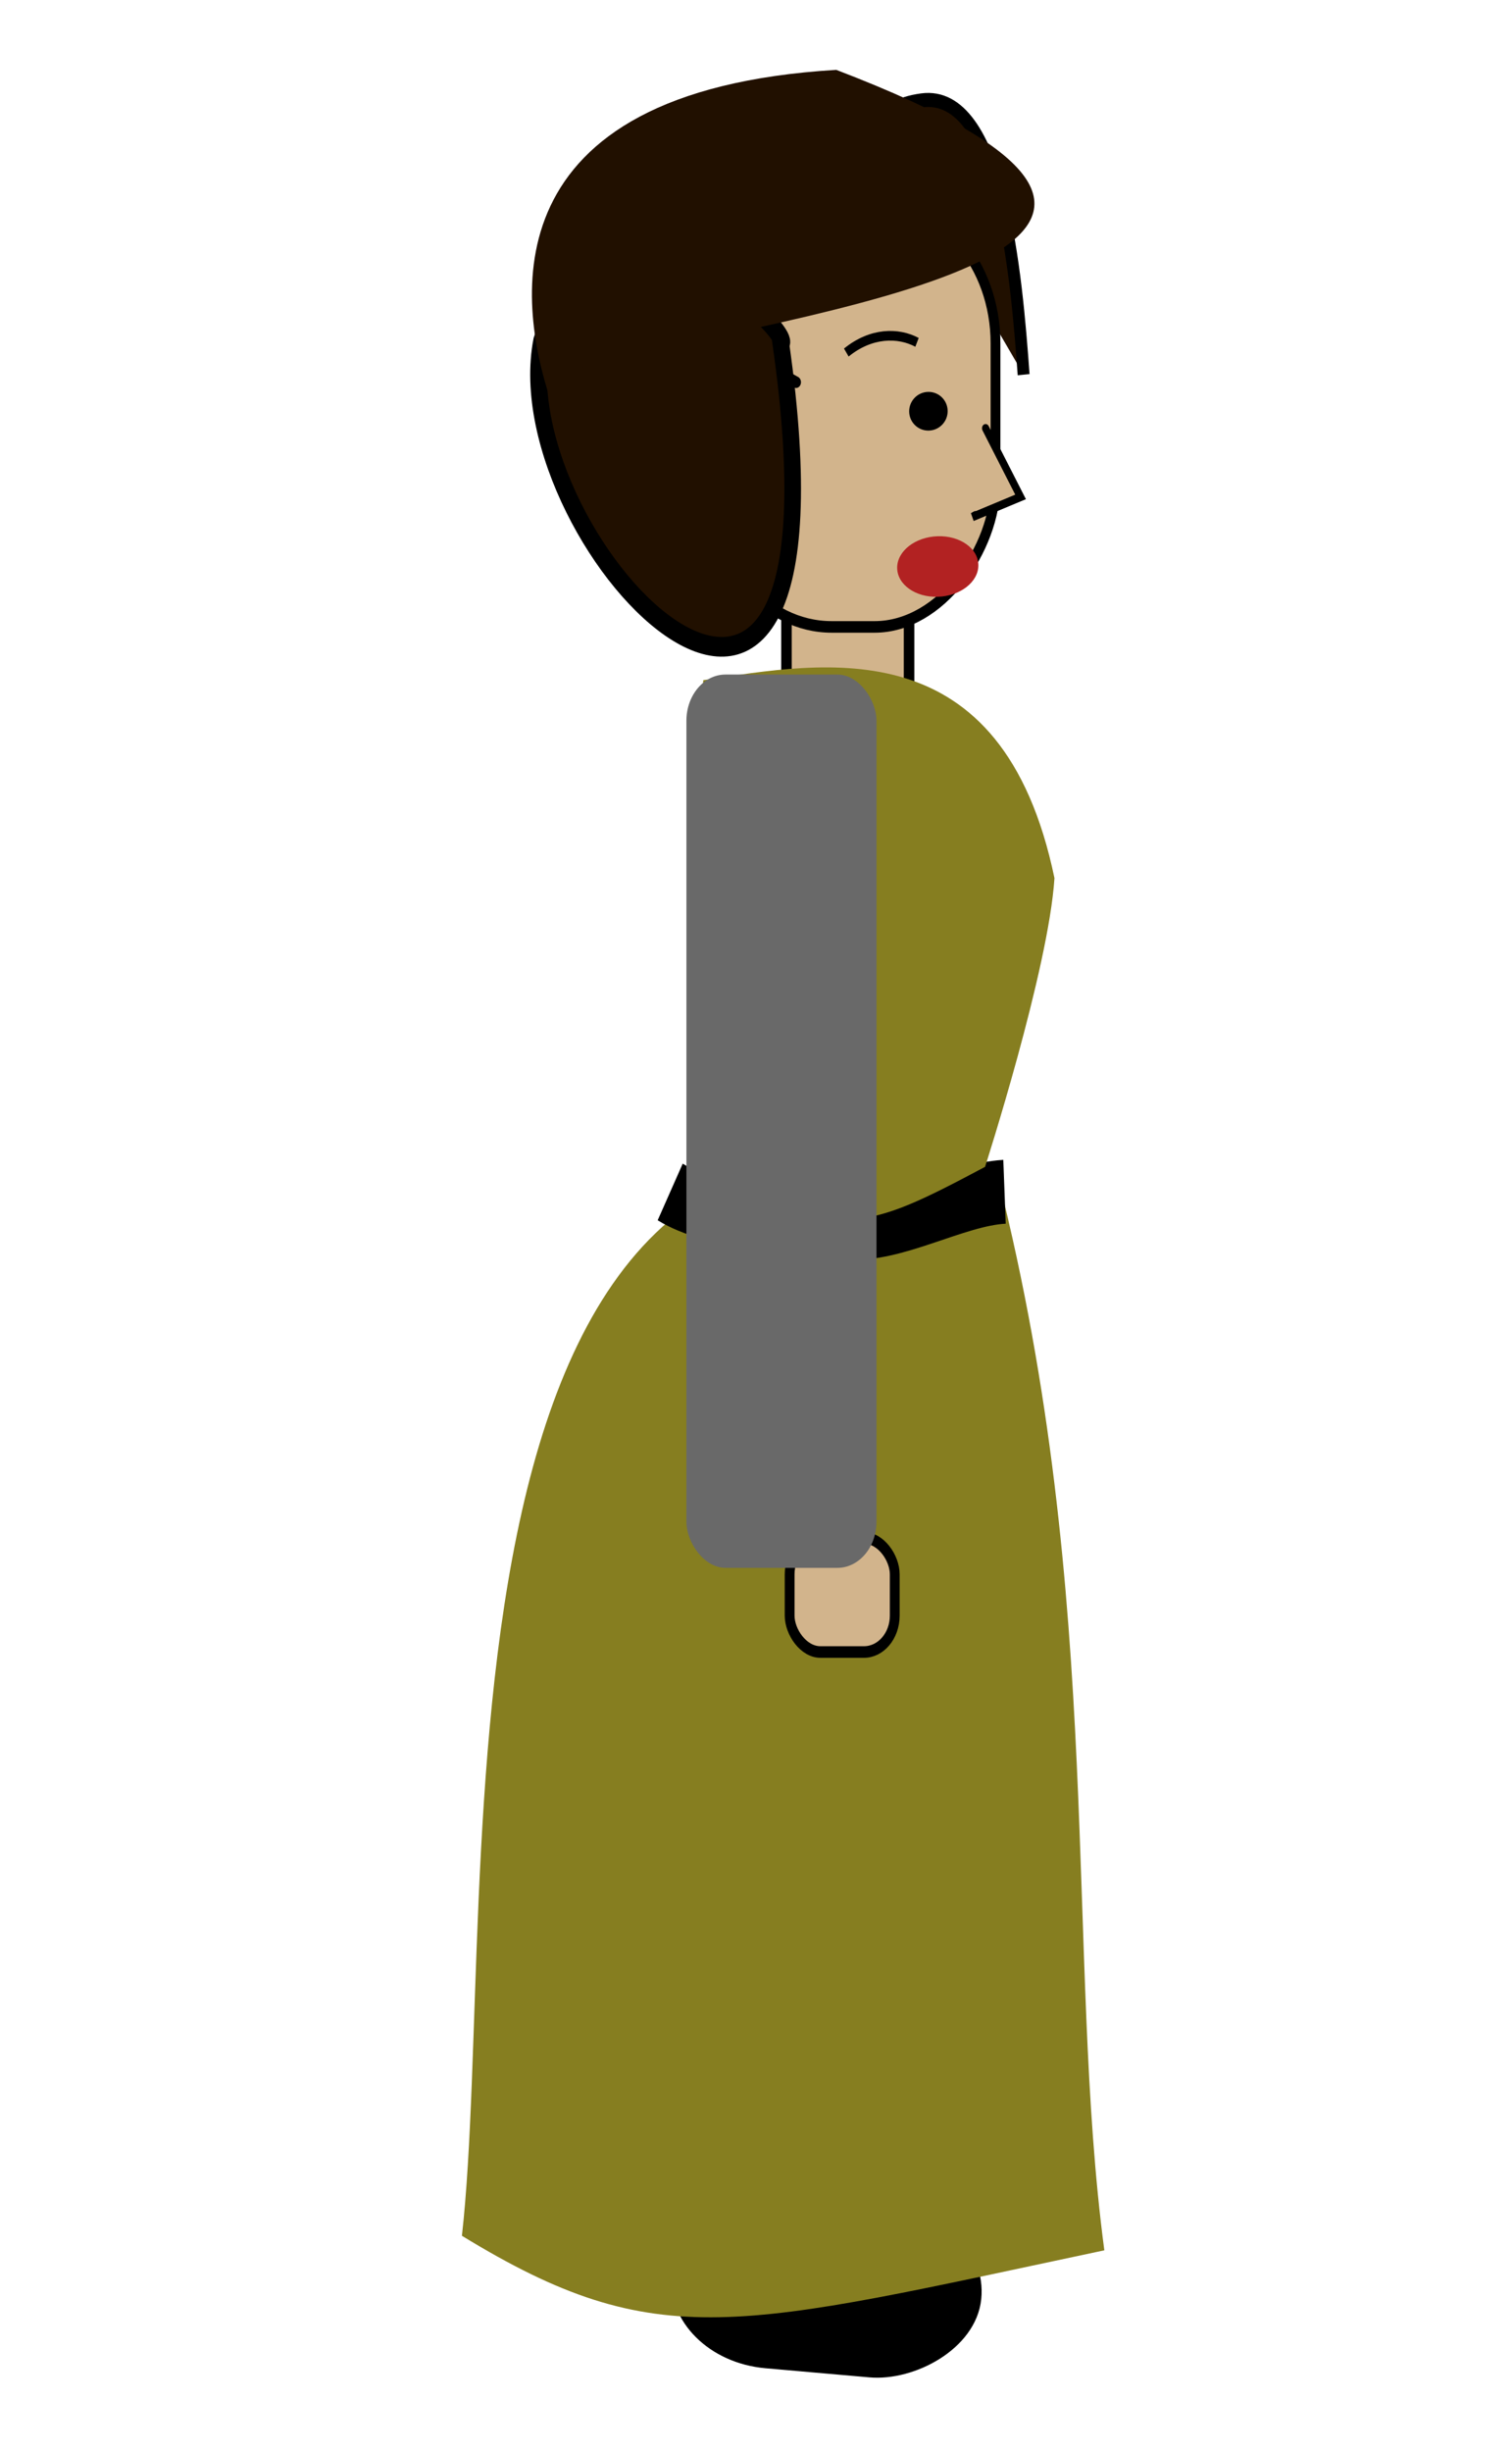 <?xml version="1.0" encoding="UTF-8" standalone="no"?>
<!-- Created with Inkscape (http://www.inkscape.org/) -->

<svg
   xmlns:dc="http://purl.org/dc/elements/1.1/"
   xmlns:cc="http://creativecommons.org/ns#"
   xmlns:rdf="http://www.w3.org/1999/02/22-rdf-syntax-ns#"
   xmlns:svg="http://www.w3.org/2000/svg"
   xmlns="http://www.w3.org/2000/svg"
   xmlns:sodipodi="http://sodipodi.sourceforge.net/DTD/sodipodi-0.dtd"
   xmlns:inkscape="http://www.inkscape.org/namespaces/inkscape"
   id="svg3063"
   version="1.1"
   inkscape:version="0.91 r13725"
   width="432"
   height="700"
   sodipodi:docname="object.svg"
   inkscape:export-filename="/home/bigear/Desktop/public_html/objects/jenia/left_talk/object.png"
   inkscape:export-xdpi="192.85715"
   inkscape:export-ydpi="192.85715">
  <defs
     id="defs3067" />
  <sodipodi:namedview
     pagecolor="#ffffff"
     bordercolor="#666666"
     borderopacity="1"
     objecttolerance="10"
     gridtolerance="10"
     guidetolerance="10"
     inkscape:pageopacity="0"
     inkscape:pageshadow="2"
     inkscape:window-width="727"
     inkscape:window-height="1336"
     id="namedview3065"
     showgrid="false"
     fit-margin-top="0"
     fit-margin-left="0"
     fit-margin-right="0"
     fit-margin-bottom="0"
     inkscape:zoom="1.1269531"
     inkscape:cx="110.00058"
     inkscape:cy="417.44518"
     inkscape:window-x="41"
     inkscape:window-y="30"
     inkscape:window-maximized="1"
     inkscape:current-layer="g4286" />
  <g
     id="g7035"
     transform="matrix(0.363,0,0,0.363,945.367,-297.947)">
    <g
       id="g4549"
       transform="matrix(1.332,0,0,1.332,-816.754,-202.065)">
      <g
         id="g4255"
         transform="matrix(0.694,0,0,0.694,-422.3,527.705)">
        <g
           transform="matrix(-2.181,0,0,2.181,-487.715,519.384)"
           id="g3874" />
        <g
           transform="matrix(-2.181,0,0,2.181,-3931.71,409.987)"
           id="g6966">
          <g
             transform="translate(-1157.133,-40.688)"
             id="g4284">
            <g
               transform="translate(20,32)"
               id="g4376">
              <g
                 transform="translate(-445.477,66.468)"
                 id="g4494">
                <g
                   id="g4482" />
              </g>
            </g>
          </g>
        </g>
        <g
           id="g4221"
           transform="matrix(-0.846,0,0,1,-2010.928,0)">
          <g
             id="g4286"
             transform="matrix(1.168,0,0,1.168,-725.404,-348.562)">
            <path
               style="fill:#211000;fill-opacity:1;stroke:#000000;stroke-width:10.233;stroke-linecap:butt;stroke-linejoin:miter;stroke-miterlimit:4;stroke-dasharray:none;stroke-opacity:1"
               d="m -954.905,867.681 c 6.121,-72.182 19.744,-207.535 87.819,-199.795 82.119,9.337 35.826,91.143 -53.63,150.235"
               id="path3872-5"
               inkscape:connector-curvature="0"
               sodipodi:nodetypes="csc" />
            <rect
               style="fill:#d2b48c;fill-opacity:1;stroke:#000000;stroke-width:9.087;stroke-linecap:round;stroke-linejoin:round;stroke-miterlimit:4;stroke-dasharray:none;stroke-opacity:1"
               id="rect4013"
               width="105.62"
               height="94.578"
               x="-856.186"
               y="-1101.004"
               transform="scale(1,-1)"
               ry="0" />
            <rect
               ry="83.732"
               y="923.01"
               x="-2255.794"
               height="257.255"
               width="117.345"
               id="rect4183"
               style="fill:#000000;fill-opacity:1;stroke:#000000;stroke-width:10.656;stroke-miterlimit:4;stroke-dasharray:none;stroke-opacity:1"
               transform="matrix(-0.12,-0.993,-0.997,0.074,0,0)" />
            <path
               sodipodi:nodetypes="cccc"
               inkscape:connector-curvature="0"
               id="path3963-4"
               d="m -470.89,2223.315 c -169.258,87.507 -237.623,67.144 -553.567,10.583 33.558,-213.48 -0.589,-472.243 91.403,-780.684 511.876,-128.409 428.646,517.958 462.164,770.101 z"
               style="fill:#867e20;fill-opacity:1;stroke:none" />
            <rect
               ry="26.504"
               y="1714.967"
               x="753.285"
               height="83.126"
               width="90.563"
               id="rect4183-3-7-0"
               style="fill:#d2b48c;fill-opacity:1;stroke:#000000;stroke-width:8.449;stroke-miterlimit:4;stroke-dasharray:none;stroke-opacity:1"
               transform="scale(-1,1)" />
            <path
               style="fill:none;stroke:#000000;stroke-width:46.532;stroke-linecap:butt;stroke-linejoin:miter;stroke-miterlimit:4;stroke-dasharray:none;stroke-opacity:1"
               d="m -938.44,1462.855 c 41.454,1.849 94.385,29.506 136.674,25.961 42.764,-2.658 115.591,-7.082 151.412,-25.82"
               id="path4305"
               inkscape:connector-curvature="0"
               sodipodi:nodetypes="ccc" />
            <path
               sodipodi:nodetypes="ccccc"
               inkscape:connector-curvature="0"
               id="path3963"
               d="m -678.872,1090.197 c 11.681,130.439 23.183,221.182 -2.588,363.45 -119.419,41.243 -132.167,39.728 -240.217,-8.945 0,0 -54.727,-143.683 -59.808,-210.321 45.027,-182.706 197.164,-157.578 302.613,-144.184 z"
               style="fill:#867e20;fill-opacity:1;stroke:none" />
            <rect
               ry="104.131"
               y="740.749"
               x="-930.681"
               height="310.663"
               width="245.297"
               id="rect3026"
               style="fill:#d2b48c;fill-opacity:1;stroke:#000000;stroke-width:8.434;stroke-miterlimit:4;stroke-dasharray:none;stroke-opacity:1" />
            <path
               inkscape:connector-curvature="0"
               id="path3819"
               d="m -922.133,906.715 -30.149,50 41.455,14.634 -2.512,-1.22"
               style="fill:#d2b48c;fill-opacity:1;stroke:#000000;stroke-width:6.175;stroke-linecap:round;stroke-linejoin:miter;stroke-miterlimit:4;stroke-dasharray:none;stroke-opacity:1" />
            <g
               transform="matrix(0.607,0,0,0.516,-159.147,410.254)"
               id="g3897">
              <circle
                 cx="100"
                 cy="120"
                 id="ellipse10"
                 transform="matrix(1.763,0.019,-0.01,1.763,-1350.918,724.633)"
                 style="fill:#000000;stroke:#000000;stroke-width:1"
                 r="15">
                <animate
                   id="2"
                   dur="5s"
                   keyTimes="0;0.05;1"
                   values="0;15;15"
                   begin="0s"
                   repeatCount="indefinite"
                   attributeName="ry" />
              </circle>
              <ellipse
                 cx="150"
                 cy="120"
                 rx="25"
                 ry="10"
                 id="ellipse15"
                 transform="matrix(2.305,0.074,-0.02,4.274,-1532.44,633.301)"
                 style="fill:#b22222;fill-opacity:1;stroke:none">
                <animate
                   attributeName="ry"
                   repeatCount="indefinite"
                   begin="0s"
                   values="3;10;3;10;3;10;3;3;3;3;3"
                   dur="1s"
                   id="manim1" />
              </ellipse>
            </g>
            <path
               sodipodi:nodetypes="cc"
               inkscape:connector-curvature="0"
               id="path3808-0"
               d="m -802.121,851.549 c -21.315,-14.647 -44.623,-14.782 -60.914,-7.421"
               style="fill:none;stroke:#000000;stroke-width:7.036;stroke-linecap:butt;stroke-linejoin:miter;stroke-miterlimit:4;stroke-dasharray:none;stroke-opacity:1" />
            <path
               style="fill:#d2b48c;fill-opacity:1;stroke:#000000;stroke-width:8.409;stroke-linecap:round;stroke-linejoin:miter;stroke-miterlimit:4;stroke-dasharray:none;stroke-opacity:1"
               d="m -758.834,873.159 29.762,-14.039 c 20.341,20.657 18.536,22.808 23.542,35.937 -4.702,27.322 -30.749,51.003 -44.033,59.695"
               id="path3932"
               inkscape:connector-curvature="0"
               sodipodi:nodetypes="cccc" />
            <rect
               ry="33.702"
               y="1086.092"
               x="664.328"
               height="650.714"
               width="163.799"
               id="rect4011-0"
               style="fill:#696969;fill-opacity:1;stroke:none"
               transform="scale(-1,1)" />
            <path
               inkscape:connector-curvature="0"
               id="path3873-0"
               d="m -539.564,843.019 c -10.861,-28.567 -18.541,17.16 -36.817,-9.17 -10.735,-28.038 -53.957,-35.929 -87.491,-38.593 -33.015,-3.022 -90.567,45.727 -81.866,50.086 -69.418,412.944 240.49,146.894 206.174,-2.323 z"
               style="fill:#211000;fill-opacity:1;stroke:#000000;stroke-width:14.327;stroke-linecap:butt;stroke-linejoin:miter;stroke-miterlimit:4;stroke-dasharray:none;stroke-opacity:1"
               sodipodi:nodetypes="ccccc" />
            <path
               style="fill:#211000;fill-opacity:1;stroke:none"
               d="m -546.5,884.28 c 26.421,-68.881 54.209,-223.308 -246.955,-238.626 -386.395,125.014 -30.045,168.994 215.193,214.303"
               id="path3872"
               inkscape:connector-curvature="0"
               sodipodi:nodetypes="ccc" />
          </g>
        </g>
      </g>
    </g>
  </g>
</svg>
